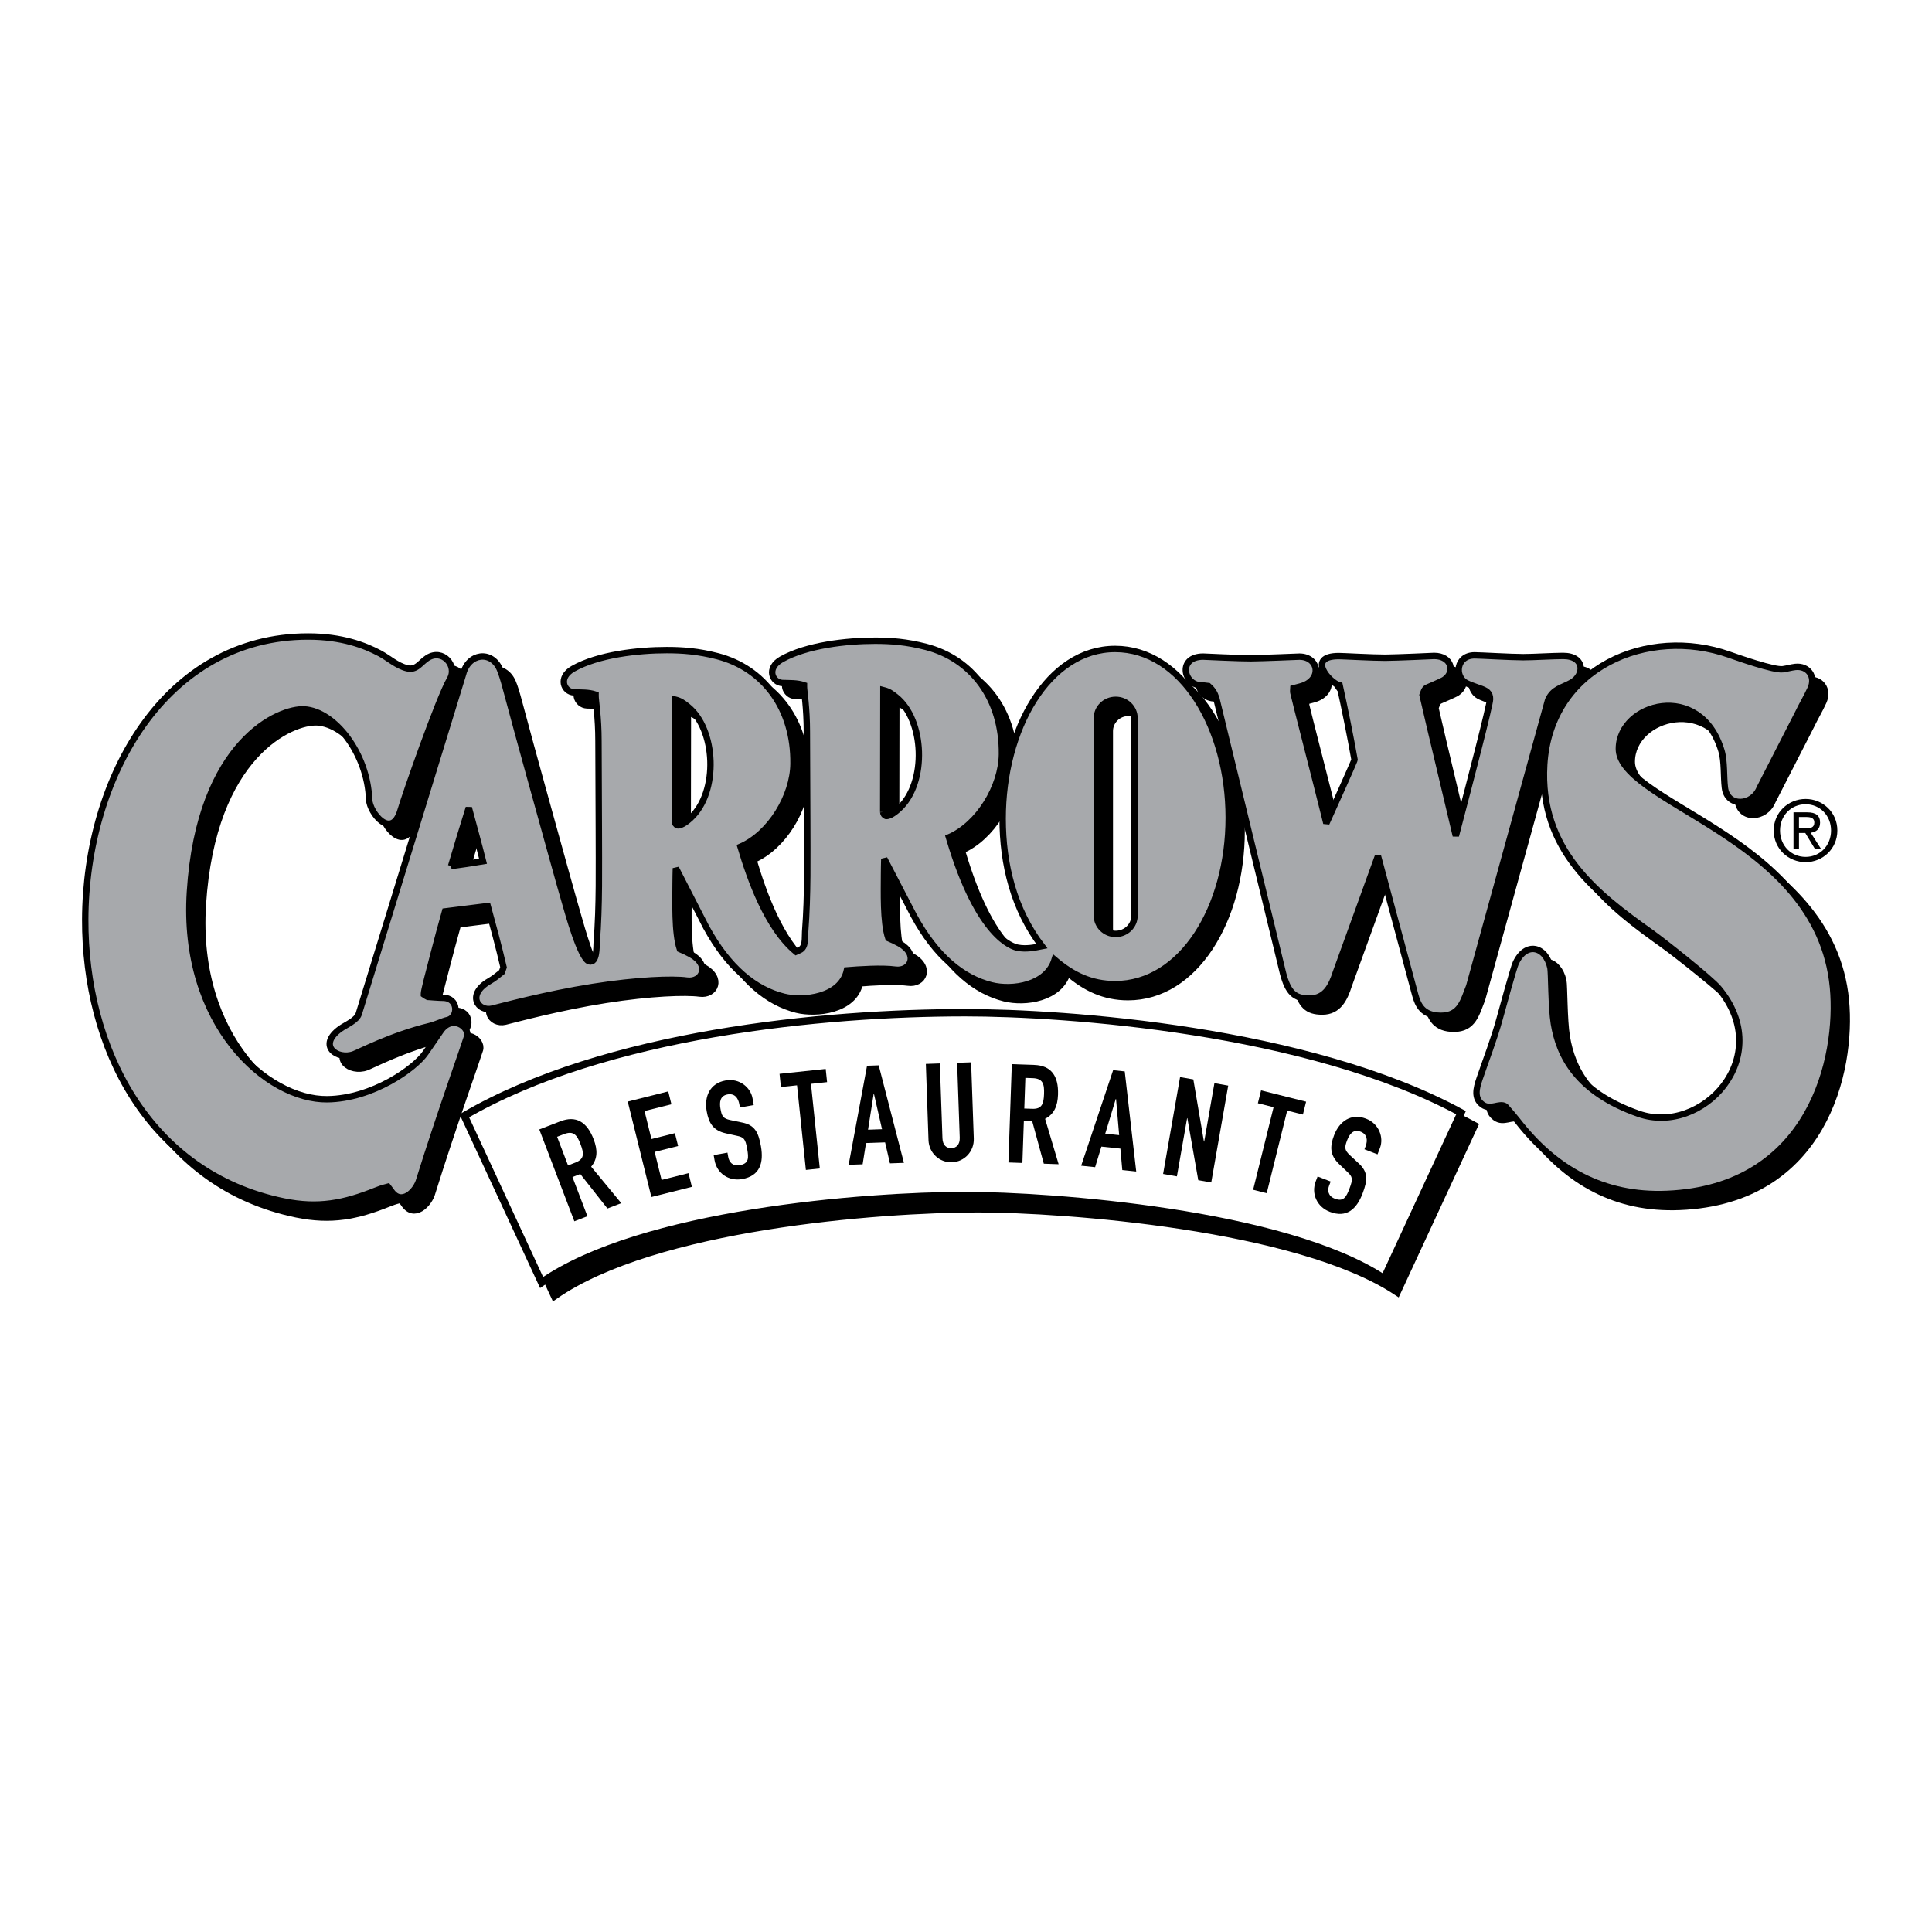 <?xml version="1.0" encoding="utf-8"?>
<!-- Generator: Adobe Illustrator 13.0.0, SVG Export Plug-In . SVG Version: 6.00 Build 14948)  -->
<!DOCTYPE svg PUBLIC "-//W3C//DTD SVG 1.0//EN" "http://www.w3.org/TR/2001/REC-SVG-20010904/DTD/svg10.dtd">
<svg version="1.0" id="Layer_1" xmlns="http://www.w3.org/2000/svg" xmlns:xlink="http://www.w3.org/1999/xlink" x="0px" y="0px"
	 width="192.756px" height="192.756px" viewBox="0 0 192.756 192.756" enable-background="new 0 0 192.756 192.756"
	 xml:space="preserve">
<g>
	<polygon fill-rule="evenodd" clip-rule="evenodd" fill="#FFFFFF" points="0,0 192.756,0 192.756,192.756 0,192.756 0,0 	"/>
	<path fill-rule="evenodd" clip-rule="evenodd" d="M114.478,92.656c0,0.985-0.821,1.819-1.877,1.819s-1.877-0.833-1.877-1.819
		V72.938c0-0.985,0.821-1.819,1.877-1.819s1.877,0.833,1.877,1.819V92.656L114.478,92.656L114.478,92.656L114.478,92.656z
		 M102.842,95.855c-0.561-0.099-3.917-1.049-6.824-10.829l-0.055-0.185c2.97-1.288,5.249-5.059,5.287-8.28
		c0.065-5.546-3.007-9.536-7.561-10.724c-1.948-0.509-3.536-0.618-5.094-0.618c-2.836,0-6.828,0.442-9.334,1.86
		c-1.544,0.874-0.928,2.315,0.091,2.359c0.737,0.032,1.437-0.017,2.149,0.224v0.156c0,0.431,0.288,2.038,0.288,4.489l0.036,8.795
		c0,3.709,0.08,7.458-0.209,11.16c-0.044,0.569,0.099,1.551-0.547,1.828c-0.122,0.052-0.243,0.102-0.364,0.157
		c-2.888-2.388-4.597-7.312-5.535-10.469c2.97-1.289,5.249-5.059,5.287-8.28c0.065-5.546-3.007-9.536-7.561-10.725
		c-1.949-0.508-3.536-0.617-5.094-0.617c-2.836,0-6.828,0.441-9.334,1.859c-1.544,0.874-0.928,2.315,0.091,2.36
		c0.736,0.032,1.437-0.017,2.149,0.223v0.156c0,0.431,0.288,2.038,0.288,4.49l0.036,8.795c0,3.759,0.08,7.561-0.212,11.313
		c-0.028,0.36,0.048,2.061-0.754,1.855c-0.854-0.218-2.164-5.053-2.346-5.667c-0.472-1.594-2.061-7.331-3.541-12.692
		c-0.836-3.028-1.638-5.951-2.439-8.948c-0.183-0.687-0.391-1.396-0.592-1.854c-0.825-1.878-3.112-1.595-3.651,0.483
		c0,0-10.341,33.664-10.406,33.895c-0.19,0.68-1.324,1.129-1.855,1.514c-2.337,1.697-0.28,3.129,1.332,2.545
		c0.257-0.092,1.208-0.568,2.568-1.137c1.354-0.564,3.116-1.223,5.003-1.68c0.689-0.166,1.343-0.504,1.778-0.596
		c1.127-0.24,1.158-2.225-0.454-2.225c-0.154,0-0.528-0.02-0.87-0.043l-0.458-0.035c-0.055-0.006-0.109,0-0.164-0.008
		c-0.139-0.061-0.261-0.154-0.384-0.24l0.001-0.115c0.002-0.25,0.493-2.158,0.981-4.005c0.363-1.374,0.732-2.795,1.124-4.17
		l4.255-0.531c0.537,1.969,1.119,4.109,1.581,6.103l-0.163,0.469l-0.134,0.113c-0.333,0.27-0.704,0.566-1.093,0.789
		c-2.366,1.354-1.144,3.096,0.259,2.758c0.935-0.227,5.369-1.436,10.029-2.17c4.476-0.705,8.002-0.824,9.381-0.633
		c1.539,0.213,2.363-1.529,0.42-2.61c-0.359-0.2-0.729-0.374-1.107-0.534c-0.549-1.646-0.427-4.75-0.427-6.553
		c0-0.505,0.015-1.009,0.027-1.514l3.008,5.854c2.231,4.107,4.902,6.248,7.753,6.966c1.952,0.49,5.715,0.078,6.303-2.627
		c1.177-0.098,3.501-0.256,4.819-0.074c1.539,0.215,2.362-1.528,0.42-2.61c-0.359-0.199-0.729-0.374-1.107-0.533
		c-0.538-1.612-0.431-4.637-0.431-6.4c0-0.505,0.016-1.011,0.027-1.517l2.936,5.654c2.23,4.107,4.903,6.249,7.754,6.966
		c2.106,0.529,5.515,0.014,6.303-2.545c1.787,1.527,3.65,2.434,6.039,2.434c6.653,0,11.332-7.638,11.332-16.613
		c0-8.96-4.669-16.831-11.332-16.831c-6.674,0-11.223,7.997-11.223,16.939c0,4.547,1.116,9.061,3.911,12.716
		C104.424,95.856,103.673,96.002,102.842,95.855L102.842,95.855L102.842,95.855L102.842,95.855z M89.405,82.318l0.018-12.166
		c0.55,0.141,0.781,0.316,1.259,0.694c2.833,2.242,3.144,8.529,0.282,11.146c-0.229,0.209-0.888,0.774-1.292,0.711
		C89.5,82.626,89.423,82.503,89.405,82.318L89.405,82.318L89.405,82.318L89.405,82.318z M46.294,87.701
		c0.569-1.944,1.164-3.878,1.766-5.812c0.473,1.777,0.971,3.547,1.418,5.331C48.42,87.403,47.358,87.554,46.294,87.701
		L46.294,87.701L46.294,87.701L46.294,87.701z M68.612,83.255l0.018-12.166c0.55,0.141,0.781,0.315,1.258,0.694
		c2.833,2.241,3.145,8.528,0.283,11.146c-0.229,0.209-0.888,0.775-1.292,0.712C68.707,83.564,68.63,83.441,68.612,83.255
		L68.612,83.255L68.612,83.255z"/>
	<path fill="none" stroke="#000000" stroke-width="0.638" stroke-miterlimit="2.613" d="M114.478,92.656
		c0,0.985-0.821,1.819-1.877,1.819s-1.877-0.833-1.877-1.819V72.938c0-0.985,0.821-1.819,1.877-1.819s1.877,0.833,1.877,1.819
		V92.656L114.478,92.656 M102.842,95.855c-0.561-0.099-3.917-1.049-6.824-10.829l-0.055-0.185c2.97-1.288,5.249-5.059,5.287-8.28
		c0.065-5.546-3.007-9.536-7.561-10.724c-1.948-0.509-3.536-0.618-5.094-0.618c-2.836,0-6.828,0.442-9.334,1.86
		c-1.544,0.874-0.928,2.315,0.091,2.359c0.737,0.032,1.437-0.017,2.149,0.224v0.156c0,0.431,0.288,2.038,0.288,4.489l0.036,8.795
		c0,3.709,0.08,7.458-0.209,11.16c-0.044,0.569,0.099,1.551-0.547,1.828c-0.122,0.052-0.243,0.102-0.364,0.157
		c-2.888-2.388-4.597-7.312-5.535-10.469c2.97-1.289,5.249-5.059,5.287-8.28c0.065-5.546-3.007-9.536-7.561-10.725
		c-1.949-0.508-3.536-0.617-5.094-0.617c-2.836,0-6.828,0.441-9.334,1.859c-1.544,0.874-0.928,2.315,0.091,2.36
		c0.736,0.032,1.437-0.017,2.149,0.223v0.156c0,0.431,0.288,2.038,0.288,4.49l0.036,8.795c0,3.759,0.08,7.561-0.212,11.313
		c-0.028,0.36,0.048,2.061-0.754,1.855c-0.854-0.218-2.164-5.053-2.346-5.667c-0.472-1.594-2.061-7.331-3.541-12.692
		c-0.836-3.027-1.638-5.951-2.439-8.947c-0.183-0.687-0.391-1.396-0.592-1.854c-0.824-1.878-3.112-1.595-3.651,0.483
		c0,0-10.341,33.664-10.406,33.895c-0.19,0.68-1.324,1.129-1.855,1.514c-2.336,1.697-0.28,3.129,1.332,2.545
		c0.257-0.092,1.208-0.568,2.568-1.137c1.354-0.564,3.116-1.223,5.003-1.68c0.689-0.166,1.343-0.504,1.778-0.596
		c1.127-0.24,1.158-2.225-0.454-2.225c-0.154,0-0.528-0.02-0.87-0.043l-0.458-0.035c-0.055-0.006-0.109,0-0.164-0.008
		c-0.139-0.061-0.261-0.154-0.384-0.24l0.001-0.115c0.002-0.25,0.493-2.158,0.981-4.005c0.363-1.374,0.732-2.795,1.124-4.17
		l4.255-0.531c0.537,1.969,1.119,4.109,1.581,6.103l-0.163,0.469l-0.134,0.113c-0.333,0.27-0.704,0.566-1.093,0.789
		c-2.366,1.354-1.144,3.096,0.259,2.758c0.935-0.227,5.369-1.436,10.029-2.17c4.476-0.705,8.002-0.824,9.382-0.633
		c1.539,0.213,2.362-1.529,0.42-2.61c-0.359-0.2-0.729-0.374-1.107-0.534c-0.549-1.646-0.427-4.75-0.427-6.553
		c0-0.505,0.015-1.009,0.027-1.514l3.008,5.854c2.231,4.107,4.902,6.248,7.753,6.966c1.952,0.49,5.715,0.078,6.303-2.627
		c1.177-0.098,3.501-0.256,4.819-0.074c1.539,0.215,2.362-1.528,0.42-2.61c-0.359-0.199-0.729-0.374-1.107-0.533
		c-0.538-1.612-0.431-4.637-0.431-6.4c0-0.505,0.016-1.011,0.027-1.517l2.936,5.654c2.231,4.107,4.903,6.249,7.754,6.966
		c2.106,0.529,5.515,0.014,6.303-2.545c1.787,1.527,3.65,2.434,6.039,2.434c6.653,0,11.332-7.638,11.332-16.613
		c0-8.96-4.669-16.831-11.332-16.831c-6.674,0-11.223,7.997-11.223,16.939c0,4.547,1.116,9.061,3.911,12.716
		C104.424,95.856,103.673,96.002,102.842,95.855L102.842,95.855 M89.405,82.318l0.018-12.166c0.55,0.141,0.781,0.316,1.259,0.694
		c2.833,2.242,3.144,8.529,0.282,11.146c-0.229,0.209-0.888,0.774-1.292,0.711C89.5,82.626,89.423,82.503,89.405,82.318
		L89.405,82.318 M46.294,87.7c0.569-1.943,1.164-3.877,1.766-5.811c0.473,1.777,0.971,3.547,1.418,5.331
		C48.42,87.403,47.358,87.554,46.294,87.7L46.294,87.7 M68.612,83.255l0.018-12.166c0.55,0.141,0.781,0.315,1.258,0.694
		c2.833,2.241,3.145,8.528,0.283,11.146c-0.229,0.209-0.888,0.775-1.292,0.712C68.707,83.564,68.63,83.441,68.612,83.255
		L68.612,83.255L68.612,83.255z"/>
	<path fill-rule="evenodd" clip-rule="evenodd" stroke="#000000" stroke-width="0.638" stroke-miterlimit="2.613" d="
		M148.816,69.93c0.809,0.269,1.14,0.493,1.133,1.129c0,0.561-2.026,8.351-3.194,12.795l-0.22,0.834l-1.761-7.423
		c-0.493-2.082-1.073-4.475-1.559-6.621c0.098-0.255,0.17-0.611,0.437-0.736l0.184-0.082l0.552-0.24
		c0.424-0.186,0.852-0.38,0.997-0.479c1.127-0.763,0.716-2.365-1.01-2.371c0,0-3.699,0.171-4.87,0.179
		c-1.201,0.007-4.227-0.163-4.64-0.163c-3.292,0-0.918,2.691,0.079,2.921c0.501,2.265,1.078,5.116,1.482,7.403l-0.037,0.13
		c-0.059,0.187-1.715,3.896-2.515,5.655l-0.257,0.566l-0.148-0.604c-0.81-3.281-3.088-12.099-3.146-12.434
		c-0.023-0.131-0.004-0.292,0.004-0.424c0.226-0.063,0.452-0.119,0.679-0.177c2.262-0.582,1.893-2.983-0.08-2.983
		c-0.074,0-3.631,0.155-4.857,0.163c-1.113,0.007-4.54-0.155-4.74-0.164c-2.538,0-1.992,2.761-0.271,2.865
		c0.264,0.016,0.529,0.03,0.791,0.07c0.409,0.36,0.603,0.668,0.782,1.193l6.669,27.481c0.504,1.891,1.129,2.508,2.626,2.508
		c1.615,0,2.221-1.301,2.645-2.625l4.196-11.587l3.716,13.839c0.271,0.996,0.736,2.09,2.582,2.09c1.928,0,2.233-1.527,2.804-2.947
		l7.874-28.56c0.511-1.13,1.382-1.197,2.325-1.733c1.33-0.756,1.362-2.662-0.834-2.662c-0.947,0-2.991,0.125-3.968,0.125
		c-1.203,0-4.344-0.184-4.852-0.184c-1.848,0-2.04,2.129-0.833,2.767C147.796,69.559,148.609,69.861,148.816,69.93L148.816,69.93
		L148.816,69.93z"/>
	<path fill-rule="evenodd" clip-rule="evenodd" stroke="#000000" stroke-width="0.638" stroke-miterlimit="2.613" d="
		M173.038,76.199c0.318,1.061,0.206,2.582,0.345,3.7c0.24,1.942,2.749,1.812,3.463,0.029l3.83-7.479
		c0.393-0.828,0.871-1.611,1.248-2.445c0.557-1.229-0.263-2.306-1.512-2.169c-0.416,0.045-0.838,0.178-1.262,0.233
		c-0.865,0.112-4.314-1.092-5.331-1.453c-8.088-2.873-17.88,1.241-18.464,10.972c-0.514,8.553,5.359,12.965,10.6,16.706
		c1.312,0.937,5.997,4.639,6.818,5.629c5.719,6.889-1.715,14.701-7.998,12.498c-6.184-2.168-7.934-5.832-8.458-8.994
		c-0.138-0.828-0.199-2.107-0.238-3.234l-0.05-1.508c-0.015-0.408-0.031-0.721-0.059-0.846c-0.47-2.144-2.464-2.637-3.465-0.438
		c-0.209,0.457-1.251,4.242-1.602,5.537c-0.55,2.029-1.324,3.994-2.001,5.982c-0.335,0.984-0.581,1.955,0.301,2.59
		c0.818,0.59,1.66-0.207,2.271,0.168c0.346,0.385,0.877,0.996,1.183,1.393c3.732,4.832,8.555,7.604,14.923,7.342
		c14.414-0.592,17.245-13.619,16.585-20.592c-0.74-7.818-6.367-12.388-11.557-15.729c-2.57-1.654-5.097-3.041-6.98-4.407
		c-1.902-1.379-2.827-2.526-2.827-3.681C162.801,71.453,170.93,69.167,173.038,76.199L173.038,76.199L173.038,76.199z"/>
	<path fill-rule="evenodd" clip-rule="evenodd" stroke="#000000" stroke-width="0.638" stroke-miterlimit="2.613" d="
		M39.779,119.75l0.209-0.057l0.154,0.201l0.13,0.17c1.021,1.611,2.553,0.102,2.865-1.109c1.995-6.398,4.587-13.654,4.749-14.223
		c0.287-1.01-1.545-2.264-2.676-0.523c-0.185,0.283-1.149,1.664-1.456,2.115c-1.057,1.561-5.307,4.592-9.819,4.643
		c-6.017,0.068-14.541-7.426-13.699-20.69c0.956-15.061,8.939-18.355,11.42-18.204c3.003,0.183,6.288,4.367,6.461,8.99
		c0.049,1.332,2.255,4.062,3.132,1.086c0.487-1.656,3.795-11.133,4.921-13.087c0.789-1.372-0.725-3.073-2.222-2.129
		c-0.722,0.455-1.093,1.269-2.048,1.035c-1.028-0.252-1.824-1.012-2.733-1.496c-1.486-0.791-3.767-1.673-7.14-1.673
		c-14.22,0-22.188,14.023-22.235,28.242c-0.042,12.665,6.209,25.321,19.792,28.118c3.463,0.713,6.035,0.191,9.16-1.061
		C39.086,119.961,39.429,119.834,39.779,119.75L39.779,119.75L39.779,119.75z"/>
	<path fill-rule="evenodd" clip-rule="evenodd" stroke="#000000" stroke-width="0.786" stroke-miterlimit="2.613" d="
		M139.384,128.861c-9.935-6.582-33.277-8.287-41.791-8.287c-10.041,0-32.342,1.752-42.269,8.678l-7.71-16.637
		c14.067-8.184,35.835-10.283,49.979-10.283c9.95,0,34.18,1.684,49.464,9.975L139.384,128.861L139.384,128.861L139.384,128.861z"/>
	<path fill-rule="evenodd" clip-rule="evenodd" fill="#A7A9AC" d="M113.19,91.36c0,0.986-0.822,1.819-1.878,1.819
		c-1.055,0-1.876-0.833-1.876-1.819V71.642c0-0.985,0.821-1.819,1.876-1.819c1.056,0,1.878,0.833,1.878,1.819V91.36L113.19,91.36
		L113.19,91.36L113.19,91.36z M101.553,94.56c-0.559-0.099-3.916-1.049-6.822-10.829l-0.055-0.185
		c2.97-1.288,5.249-5.059,5.287-8.28c0.065-5.546-3.008-9.536-7.562-10.725c-1.948-0.508-3.536-0.618-5.094-0.618
		c-2.835,0-6.828,0.442-9.334,1.86c-1.544,0.874-0.928,2.315,0.091,2.359c0.736,0.032,1.437-0.017,2.149,0.224v0.156
		c0,0.431,0.288,2.038,0.288,4.489l0.036,8.795c0,3.708,0.079,7.458-0.209,11.16c-0.044,0.569,0.099,1.551-0.547,1.827
		c-0.122,0.052-0.243,0.103-0.363,0.158c-2.888-2.388-4.597-7.312-5.536-10.469c2.97-1.289,5.249-5.059,5.287-8.28
		c0.065-5.546-3.007-9.536-7.561-10.725c-1.949-0.508-3.536-0.617-5.094-0.617c-2.836,0-6.828,0.441-9.334,1.86
		c-1.543,0.874-0.927,2.315,0.091,2.36c0.736,0.032,1.437-0.017,2.149,0.223v0.156c0,0.432,0.288,2.038,0.288,4.49l0.036,8.795
		c0,3.759,0.08,7.561-0.213,11.313c-0.028,0.36,0.048,2.061-0.754,1.856c-0.854-0.218-2.164-5.054-2.346-5.667
		c-0.472-1.594-2.061-7.331-3.541-12.692c-0.835-3.027-1.637-5.951-2.438-8.947c-0.184-0.687-0.392-1.396-0.593-1.854
		c-0.824-1.878-3.112-1.596-3.65,0.482c0,0-10.342,33.665-10.406,33.895c-0.19,0.68-1.324,1.129-1.854,1.514
		c-2.337,1.695-0.281,3.129,1.331,2.545c0.257-0.092,1.208-0.568,2.568-1.137c1.354-0.564,3.116-1.223,5.004-1.68
		c0.688-0.168,1.343-0.506,1.777-0.596c1.127-0.24,1.158-2.225-0.454-2.225c-0.153,0-0.527-0.021-0.87-0.045l-0.458-0.035
		c-0.055-0.004-0.109,0-0.164-0.006c-0.139-0.061-0.261-0.154-0.385-0.24l0.001-0.115c0.002-0.25,0.493-2.158,0.981-4.006
		c0.362-1.374,0.732-2.796,1.124-4.17l4.255-0.531c0.537,1.969,1.119,4.109,1.58,6.104l-0.162,0.467l-0.134,0.113
		c-0.332,0.271-0.704,0.567-1.093,0.79c-2.366,1.352-1.144,3.096,0.259,2.756c0.935-0.225,5.369-1.436,10.028-2.168
		c4.477-0.707,8.003-0.824,9.382-0.633c1.539,0.213,2.362-1.53,0.42-2.611c-0.359-0.2-0.729-0.374-1.107-0.533
		c-0.549-1.646-0.427-4.75-0.427-6.553c0-0.505,0.015-1.01,0.027-1.514l3.009,5.854c2.23,4.107,4.902,6.248,7.753,6.965
		c1.952,0.492,5.715,0.08,6.303-2.626c1.177-0.096,3.501-0.255,4.819-0.073c1.539,0.213,2.362-1.529,0.42-2.61
		c-0.359-0.199-0.729-0.374-1.107-0.534c-0.538-1.611-0.431-4.637-0.431-6.399c0-0.506,0.016-1.011,0.028-1.517l2.936,5.654
		c2.23,4.107,4.902,6.25,7.753,6.966c2.106,0.529,5.516,0.014,6.303-2.545c1.788,1.527,3.65,2.434,6.04,2.434
		c6.652,0,11.332-7.639,11.332-16.613c0-8.96-4.67-16.831-11.332-16.831c-6.674,0-11.224,7.997-11.224,16.939
		c0,4.547,1.117,9.062,3.912,12.716C103.136,94.561,102.386,94.708,101.553,94.56L101.553,94.56L101.553,94.56L101.553,94.56z
		 M88.118,81.022l0.018-12.166c0.55,0.141,0.781,0.316,1.259,0.694c2.833,2.242,3.144,8.529,0.282,11.146
		c-0.229,0.209-0.888,0.775-1.292,0.711C88.212,81.332,88.135,81.208,88.118,81.022L88.118,81.022L88.118,81.022L88.118,81.022z
		 M45.006,86.405c0.57-1.943,1.165-3.878,1.766-5.811c0.473,1.777,0.971,3.547,1.418,5.331
		C47.133,86.108,46.07,86.258,45.006,86.405L45.006,86.405L45.006,86.405L45.006,86.405z M67.325,81.959l0.018-12.166
		c0.55,0.142,0.782,0.316,1.259,0.694c2.833,2.241,3.144,8.529,0.283,11.146c-0.229,0.21-0.888,0.775-1.292,0.712
		C67.419,82.269,67.342,82.146,67.325,81.959L67.325,81.959L67.325,81.959z"/>
	<path fill="none" stroke="#000000" stroke-width="0.638" stroke-miterlimit="2.613" d="M113.19,91.36
		c0,0.986-0.822,1.819-1.878,1.819c-1.055,0-1.876-0.833-1.876-1.819V71.642c0-0.985,0.821-1.819,1.876-1.819
		c1.056,0,1.878,0.833,1.878,1.819V91.36L113.19,91.36 M101.554,94.56c-0.56-0.099-3.917-1.049-6.823-10.829l-0.055-0.185
		c2.97-1.288,5.249-5.059,5.287-8.28c0.065-5.546-3.008-9.536-7.562-10.725c-1.948-0.508-3.535-0.618-5.094-0.618
		c-2.835,0-6.828,0.442-9.334,1.86c-1.544,0.874-0.928,2.315,0.091,2.359c0.736,0.032,1.437-0.017,2.149,0.224v0.156
		c0,0.431,0.288,2.038,0.288,4.489l0.036,8.795c0,3.708,0.079,7.458-0.209,11.16c-0.044,0.569,0.099,1.551-0.547,1.827
		c-0.122,0.052-0.243,0.103-0.363,0.158c-2.888-2.388-4.597-7.312-5.536-10.469c2.97-1.289,5.249-5.059,5.287-8.28
		c0.065-5.546-3.007-9.536-7.561-10.725c-1.949-0.508-3.536-0.617-5.094-0.617c-2.835,0-6.828,0.441-9.334,1.86
		c-1.543,0.874-0.927,2.315,0.091,2.36c0.736,0.032,1.437-0.017,2.149,0.223v0.156c0,0.432,0.288,2.038,0.288,4.49l0.036,8.795
		c0,3.759,0.08,7.561-0.213,11.313c-0.028,0.36,0.048,2.061-0.754,1.855c-0.853-0.218-2.164-5.053-2.346-5.667
		c-0.472-1.594-2.061-7.331-3.541-12.692c-0.836-3.027-1.638-5.951-2.439-8.947c-0.184-0.687-0.392-1.396-0.593-1.854
		c-0.824-1.878-3.112-1.596-3.65,0.482c0,0-10.342,33.665-10.406,33.895c-0.19,0.68-1.324,1.129-1.854,1.514
		c-2.337,1.695-0.281,3.129,1.331,2.545c0.257-0.092,1.208-0.568,2.568-1.137c1.354-0.564,3.116-1.223,5.004-1.68
		c0.688-0.168,1.343-0.506,1.777-0.596c1.127-0.24,1.158-2.225-0.454-2.225c-0.153,0-0.527-0.021-0.87-0.045l-0.458-0.035
		c-0.055-0.004-0.109,0-0.164-0.006c-0.139-0.061-0.261-0.154-0.385-0.24l0.001-0.115c0.002-0.25,0.493-2.158,0.981-4.006
		c0.362-1.374,0.732-2.796,1.124-4.17l4.255-0.531c0.537,1.969,1.119,4.109,1.58,6.104l-0.162,0.467l-0.134,0.113
		c-0.332,0.271-0.704,0.567-1.093,0.79c-2.366,1.352-1.144,3.096,0.259,2.756c0.935-0.225,5.369-1.436,10.028-2.168
		c4.477-0.707,8.003-0.824,9.382-0.633c1.539,0.213,2.362-1.53,0.42-2.611c-0.359-0.2-0.729-0.374-1.107-0.533
		c-0.549-1.646-0.427-4.75-0.427-6.553c0-0.505,0.016-1.01,0.027-1.514l3.009,5.854c2.23,4.107,4.902,6.248,7.753,6.965
		c1.952,0.492,5.715,0.08,6.303-2.627c1.177-0.096,3.501-0.254,4.819-0.072c1.539,0.213,2.362-1.529,0.42-2.61
		c-0.359-0.199-0.729-0.374-1.107-0.534c-0.538-1.611-0.431-4.637-0.431-6.399c0-0.506,0.016-1.011,0.028-1.517l2.936,5.654
		c2.23,4.107,4.902,6.25,7.753,6.966c2.106,0.529,5.516,0.014,6.303-2.545c1.788,1.527,3.65,2.434,6.04,2.434
		c6.652,0,11.332-7.639,11.332-16.613c0-8.96-4.67-16.831-11.332-16.831c-6.674,0-11.224,7.997-11.224,16.939
		c0,4.547,1.117,9.062,3.912,12.716C103.136,94.561,102.386,94.708,101.554,94.56L101.554,94.56 M88.118,81.022l0.018-12.166
		c0.55,0.141,0.781,0.316,1.259,0.694c2.833,2.242,3.144,8.529,0.282,11.146c-0.229,0.209-0.888,0.775-1.292,0.711
		C88.212,81.331,88.135,81.208,88.118,81.022L88.118,81.022 M45.007,86.405c0.569-1.943,1.164-3.878,1.766-5.811
		c0.473,1.777,0.971,3.547,1.418,5.331C47.133,86.108,46.07,86.258,45.007,86.405L45.007,86.405 M67.325,81.96l0.018-12.167
		c0.55,0.142,0.782,0.316,1.259,0.694c2.833,2.241,3.144,8.529,0.283,11.146c-0.229,0.21-0.888,0.775-1.292,0.712
		C67.419,82.269,67.342,82.146,67.325,81.96L67.325,81.96L67.325,81.96z"/>
	
		<path fill-rule="evenodd" clip-rule="evenodd" fill="#A7A9AC" stroke="#000000" stroke-width="0.638" stroke-miterlimit="2.613" d="
		M147.529,68.634c0.808,0.269,1.14,0.493,1.132,1.129c0,0.562-2.026,8.351-3.194,12.795l-0.219,0.834l-1.762-7.423
		c-0.492-2.082-1.073-4.476-1.558-6.621c0.098-0.255,0.169-0.611,0.437-0.736l0.184-0.082l0.552-0.239
		c0.424-0.186,0.852-0.38,0.997-0.479c1.126-0.763,0.716-2.365-1.01-2.371c0,0-3.699,0.171-4.87,0.179
		c-1.202,0.007-4.227-0.163-4.64-0.163c-3.293,0-0.918,2.691,0.079,2.921c0.5,2.265,1.077,5.115,1.482,7.403l-0.038,0.13
		c-0.058,0.187-1.714,3.896-2.514,5.656l-0.257,0.566l-0.148-0.604c-0.81-3.281-3.088-12.099-3.146-12.434
		c-0.022-0.131-0.003-0.292,0.004-0.424c0.226-0.063,0.453-0.119,0.68-0.177c2.262-0.581,1.892-2.982-0.081-2.982
		c-0.074,0-3.631,0.155-4.857,0.163c-1.112,0.007-4.54-0.155-4.74-0.165c-2.537,0-1.992,2.762-0.271,2.866
		c0.264,0.016,0.528,0.03,0.79,0.07c0.41,0.361,0.604,0.668,0.783,1.193l6.668,27.482c0.505,1.889,1.13,2.506,2.627,2.506
		c1.614,0,2.22-1.301,2.645-2.623l4.195-11.587l3.716,13.837c0.271,0.998,0.736,2.09,2.582,2.09c1.928,0,2.234-1.527,2.804-2.945
		l7.874-28.561c0.512-1.129,1.383-1.197,2.326-1.734c1.33-0.756,1.362-2.662-0.834-2.662c-0.948,0-2.992,0.125-3.968,0.125
		c-1.204,0-4.344-0.184-4.853-0.184c-1.848,0-2.04,2.129-0.832,2.767C146.508,68.263,147.321,68.565,147.529,68.634L147.529,68.634
		L147.529,68.634z"/>
	
		<path fill-rule="evenodd" clip-rule="evenodd" fill="#A7A9AC" stroke="#000000" stroke-width="0.638" stroke-miterlimit="2.613" d="
		M171.75,74.903c0.318,1.061,0.206,2.582,0.345,3.7c0.241,1.943,2.75,1.812,3.463,0.029l3.83-7.479
		c0.394-0.828,0.871-1.611,1.249-2.445c0.556-1.229-0.263-2.306-1.512-2.169c-0.417,0.046-0.839,0.178-1.262,0.233
		c-0.865,0.112-4.315-1.093-5.331-1.453c-8.088-2.873-17.88,1.241-18.465,10.972c-0.513,8.553,5.36,12.966,10.6,16.706
		c1.312,0.937,5.997,4.64,6.819,5.63c5.718,6.887-1.716,14.701-7.998,12.498c-6.184-2.168-7.934-5.834-8.459-8.994
		c-0.137-0.83-0.198-2.107-0.238-3.234l-0.049-1.508c-0.016-0.409-0.032-0.722-0.06-0.846c-0.47-2.144-2.463-2.638-3.465-0.438
		c-0.208,0.458-1.25,4.243-1.601,5.536c-0.551,2.031-1.325,3.996-2.002,5.984c-0.334,0.984-0.58,1.953,0.302,2.59
		c0.817,0.59,1.659-0.207,2.27,0.166c0.346,0.387,0.878,0.998,1.184,1.393c3.732,4.834,8.554,7.605,14.922,7.344
		c14.415-0.592,17.246-13.619,16.585-20.594c-0.739-7.816-6.366-12.387-11.557-15.728c-2.569-1.654-5.097-3.041-6.98-4.406
		c-1.902-1.379-2.827-2.526-2.827-3.681C161.513,70.157,169.642,67.872,171.75,74.903L171.75,74.903L171.75,74.903z"/>
	
		<path fill-rule="evenodd" clip-rule="evenodd" fill="#A7A9AC" stroke="#000000" stroke-width="0.638" stroke-miterlimit="2.613" d="
		M38.492,118.455l0.209-0.057l0.154,0.201l0.13,0.168c1.022,1.613,2.553,0.104,2.865-1.107c1.995-6.398,4.587-13.654,4.749-14.223
		c0.287-1.01-1.544-2.266-2.676-0.523c-0.185,0.283-1.149,1.664-1.456,2.115c-1.057,1.561-5.307,4.59-9.819,4.643
		c-6.017,0.068-14.54-7.428-13.699-20.691c0.956-15.061,8.938-18.355,11.42-18.204c3.002,0.183,6.288,4.367,6.46,8.991
		c0.05,1.332,2.255,4.062,3.132,1.085c0.487-1.655,3.796-11.132,4.921-13.086c0.79-1.372-0.725-3.073-2.222-2.129
		c-0.722,0.455-1.094,1.269-2.048,1.035c-1.028-0.251-1.824-1.012-2.733-1.496c-1.486-0.791-3.768-1.673-7.141-1.673
		c-14.22,0-22.188,14.023-22.235,28.241c-0.042,12.666,6.209,25.322,19.792,28.119c3.463,0.713,6.035,0.191,9.159-1.061
		C37.798,118.666,38.142,118.539,38.492,118.455L38.492,118.455L38.492,118.455z"/>
	
		<path fill-rule="evenodd" clip-rule="evenodd" fill="#FFFFFF" stroke="#000000" stroke-width="0.737" stroke-miterlimit="2.613" d="
		M138.097,127.566c-9.935-6.582-33.277-8.287-41.792-8.287c-10.04,0-32.342,1.752-42.269,8.678l-7.71-16.637
		c14.067-8.184,35.835-10.283,49.979-10.283c9.95,0,34.18,1.684,49.464,9.973L138.097,127.566L138.097,127.566L138.097,127.566z"/>
	<path fill-rule="evenodd" clip-rule="evenodd" d="M55.582,113.416l0.678-0.262c0.959-0.369,1.304,0.072,1.658,1
		c0.349,0.912,0.404,1.482-0.503,1.832l-0.742,0.287L55.582,113.416L55.582,113.416L55.582,113.416L55.582,113.416z M57.302,121.848
		l1.305-0.504l-1.493-3.912l0.78-0.301l2.708,3.441l1.381-0.533L58.98,116.4c0.655-0.783,0.654-1.67,0.251-2.725
		c-0.677-1.775-1.78-2.398-3.328-1.801l-2.098,0.811L57.302,121.848L57.302,121.848L57.302,121.848z"/>
	<polygon fill-rule="evenodd" clip-rule="evenodd" points="64.989,119.426 69.03,118.412 68.692,117.047 66.007,117.721 
		65.314,114.926 67.654,114.34 67.335,113.055 64.996,113.643 64.303,110.848 66.988,110.174 66.67,108.889 62.629,109.904 
		64.989,119.426 64.989,119.426 	"/>
	<path fill-rule="evenodd" clip-rule="evenodd" d="M75.079,109.572c-0.188-1.072-1.301-2.021-2.677-1.777
		c-1.579,0.279-2.154,1.6-1.897,3.064c0.211,1.209,0.66,1.941,1.933,2.219l1.057,0.234c0.722,0.15,0.872,0.293,1.053,1.324
		c0.155,0.881,0.185,1.449-0.746,1.615c-0.702,0.125-1.057-0.316-1.146-0.818L72.579,115l-1.376,0.244l0.09,0.516
		c0.229,1.303,1.414,2.113,2.75,1.877c1.781-0.316,2.163-1.629,1.878-3.258c-0.248-1.412-0.613-2.145-1.908-2.391l-1.125-0.234
		c-0.766-0.158-0.878-0.404-1.009-1.15c-0.112-0.639-0.043-1.281,0.712-1.414c0.702-0.125,1.064,0.355,1.176,0.994l0.055,0.312
		l1.376-0.244L75.079,109.572L75.079,109.572L75.079,109.572z"/>
	<polygon fill-rule="evenodd" clip-rule="evenodd" points="80.402,116.725 81.792,116.578 80.91,108.135 82.518,107.963 
		82.38,106.648 77.775,107.135 77.912,108.451 79.52,108.281 80.402,116.725 80.402,116.725 	"/>
	<path fill-rule="evenodd" clip-rule="evenodd" d="M88,112.66l-1.396,0.049l0.562-3.578h0.027L88,112.66L88,112.66L88,112.66
		L88,112.66z M84.669,116.211l1.396-0.049l0.338-2.121l1.903-0.066l0.484,2.092l1.396-0.049l-2.517-9.73l-1.164,0.041
		L84.669,116.211L84.669,116.211L84.669,116.211z"/>
	<path fill-rule="evenodd" clip-rule="evenodd" d="M96.89,105.986l-1.396,0.049l0.259,7.467c0.024,0.689-0.334,1.033-0.828,1.051
		c-0.493,0.018-0.874-0.301-0.897-0.99l-0.259-7.465l-1.396,0.049l0.264,7.604c0.044,1.281,1.093,2.25,2.339,2.207
		c1.246-0.043,2.224-1.086,2.179-2.365L96.89,105.986L96.89,105.986L96.89,105.986z"/>
	<path fill-rule="evenodd" clip-rule="evenodd" d="M102.3,107.541l0.726,0.025c1.026,0.035,1.173,0.58,1.139,1.57
		c-0.034,0.979-0.204,1.525-1.176,1.49l-0.795-0.027L102.3,107.541L102.3,107.541L102.3,107.541L102.3,107.541z M100.609,115.979
		l1.396,0.049l0.145-4.188l0.835,0.029l1.156,4.232l1.479,0.053l-1.351-4.531c0.906-0.465,1.25-1.279,1.29-2.408
		c0.065-1.902-0.708-2.908-2.365-2.967l-2.245-0.078L100.609,115.979L100.609,115.979L100.609,115.979z"/>
	<path fill-rule="evenodd" clip-rule="evenodd" d="M111.659,113.252l-1.39-0.146l1.051-3.465l0.027,0.004L111.659,113.252
		L111.659,113.252L111.659,113.252L111.659,113.252z M107.869,116.303l1.39,0.146l0.628-2.053l1.894,0.199l0.19,2.141l1.39,0.146
		l-1.146-9.988l-1.159-0.123L107.869,116.303L107.869,116.303L107.869,116.303z"/>
	<polygon fill-rule="evenodd" clip-rule="evenodd" points="116.043,117.125 117.419,117.367 118.438,111.559 118.464,111.562 
		119.551,117.746 120.846,117.977 122.539,108.311 121.163,108.066 120.144,113.891 120.115,113.887 119.059,107.693 
		117.736,107.459 116.043,117.125 116.043,117.125 	"/>
	<polygon fill-rule="evenodd" clip-rule="evenodd" points="125.025,118.703 126.381,119.045 128.423,110.805 129.991,111.199 
		130.31,109.914 125.817,108.787 125.498,110.072 127.066,110.465 125.025,118.703 125.025,118.703 	"/>
	<path fill-rule="evenodd" clip-rule="evenodd" d="M137.682,114.525c0.388-1.018-0.079-2.408-1.384-2.912
		c-1.496-0.578-2.665,0.256-3.195,1.645c-0.438,1.146-0.428,2.006,0.521,2.902l0.786,0.748c0.541,0.504,0.598,0.703,0.225,1.682
		c-0.319,0.836-0.585,1.338-1.468,0.998c-0.665-0.258-0.744-0.82-0.562-1.295l0.157-0.412l-1.304-0.504l-0.188,0.488
		c-0.471,1.236,0.13,2.547,1.396,3.035c1.688,0.652,2.688-0.275,3.277-1.82c0.51-1.338,0.572-2.156-0.412-3.037l-0.845-0.785
		c-0.575-0.531-0.546-0.801-0.276-1.508c0.231-0.605,0.618-1.121,1.335-0.844c0.665,0.256,0.729,0.857,0.499,1.463l-0.113,0.295
		l1.305,0.504L137.682,114.525L137.682,114.525L137.682,114.525z"/>
	<path fill-rule="evenodd" clip-rule="evenodd" d="M180.148,86.018c1.707,0,3.166-1.334,3.166-3.161c0-1.81-1.459-3.144-3.166-3.144
		c-1.725,0-3.184,1.334-3.184,3.144C176.965,84.684,178.424,86.018,180.148,86.018L180.148,86.018L180.148,86.018L180.148,86.018z
		 M177.595,82.857c0-1.493,1.119-2.618,2.554-2.618c1.417,0,2.536,1.125,2.536,2.618c0,1.518-1.119,2.636-2.536,2.636
		C178.714,85.493,177.595,84.375,177.595,82.857L177.595,82.857L177.595,82.857L177.595,82.857z M179.484,83.107h0.63l0.954,1.576
		h0.612l-1.027-1.602c0.53-0.066,0.937-0.35,0.937-1c0-0.717-0.423-1.034-1.276-1.034h-1.376v3.636h0.547V83.107L179.484,83.107
		L179.484,83.107L179.484,83.107z M179.484,82.64v-1.126h0.746c0.381,0,0.787,0.083,0.787,0.534c0,0.559-0.414,0.592-0.878,0.592
		H179.484L179.484,82.64L179.484,82.64z"/>
</g>
</svg>

